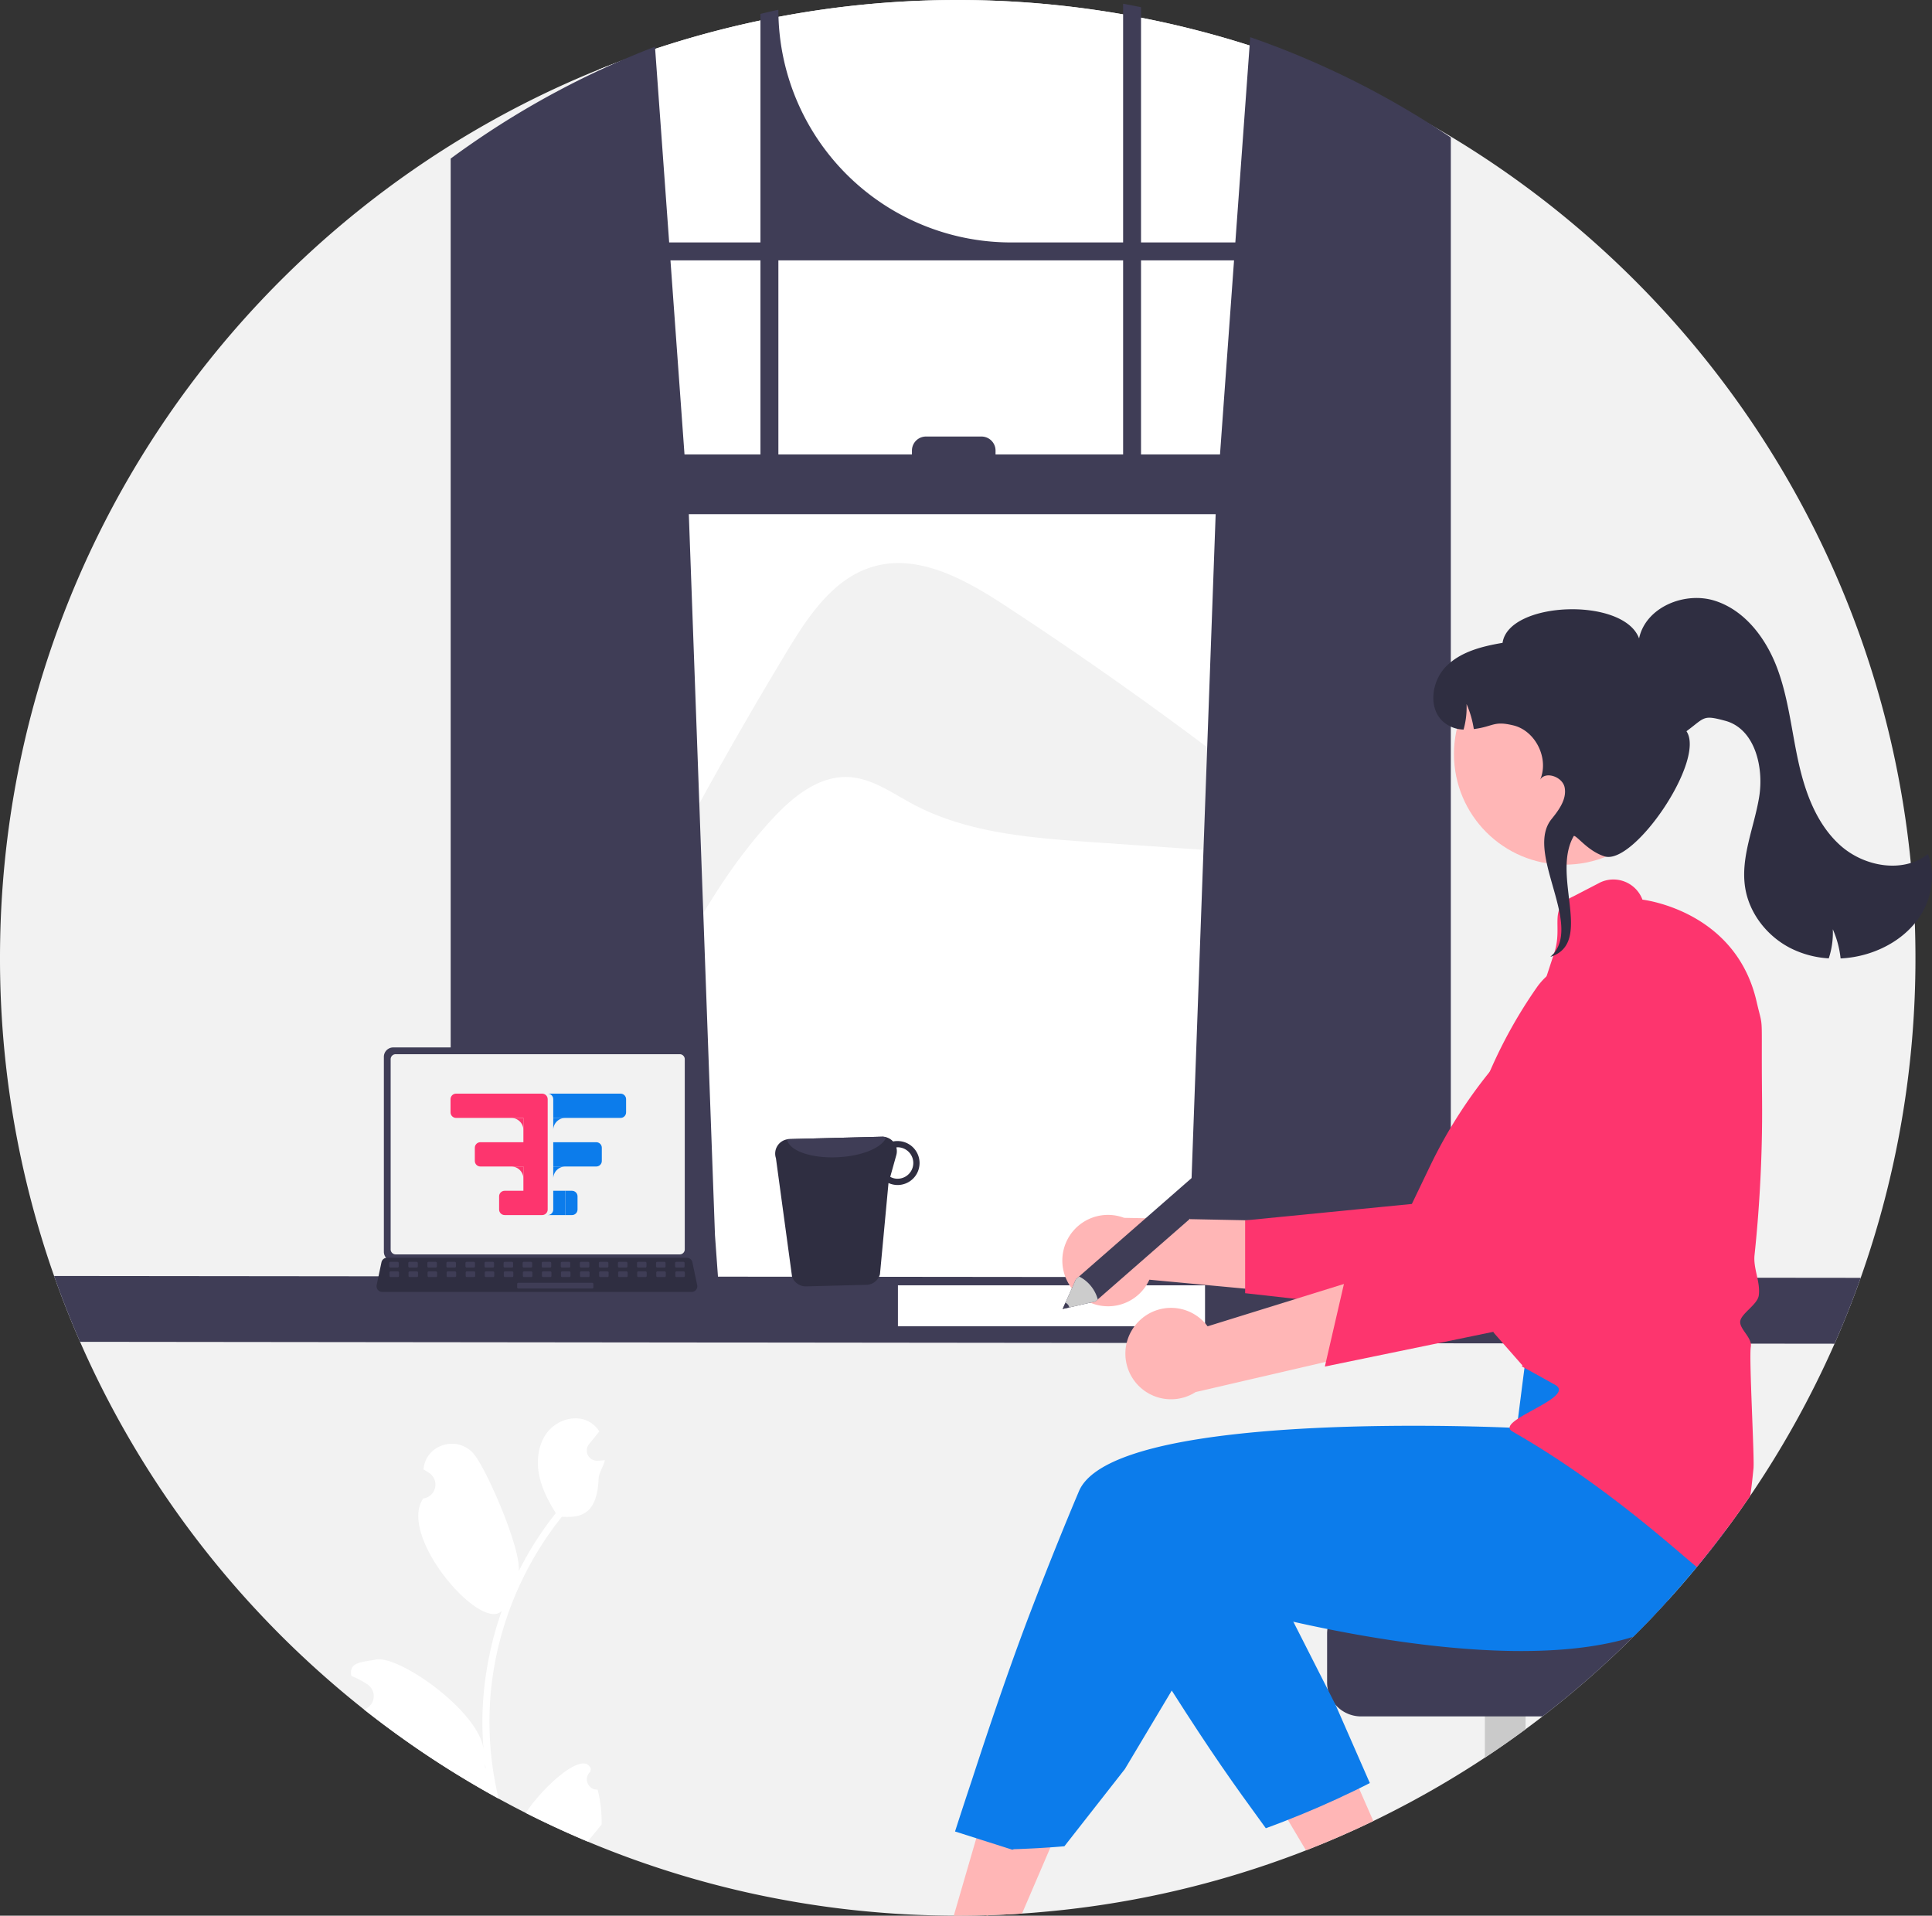 <?xml version="1.0" encoding="UTF-8" standalone="no"?>
<svg
   data-name="Layer 1"
   width="849.273"
   height="842.002"
   viewBox="0 0 849.273 842.002"
   version="1.1"
   id="svg382"
   sodipodi:docname="undraw_studying_re_deca.svg"
   xml:space="preserve"
   inkscape:version="1.2.2 (732a01da63, 2022-12-09)"
   xmlns:inkscape="http://www.inkscape.org/namespaces/inkscape"
   xmlns:sodipodi="http://sodipodi.sourceforge.net/DTD/sodipodi-0.dtd"
   xmlns="http://www.w3.org/2000/svg"
   xmlns:svg="http://www.w3.org/2000/svg"><rect x="0" y="0" width="849.273" height="842.002" fill="#333333" stroke="none"/><defs
     id="defs386" /><sodipodi:namedview
     id="namedview384"
     pagecolor="#505050"
     bordercolor="#eeeeee"
     borderopacity="1"
     inkscape:showpageshadow="0"
     inkscape:pageopacity="0"
     inkscape:pagecheckerboard="0"
     inkscape:deskcolor="#505050"
     showgrid="false"
     inkscape:zoom="0.32961832"
     inkscape:cx="1092.1723"
     inkscape:cy="580.97499"
     inkscape:window-width="1920"
     inkscape:window-height="1001"
     inkscape:window-x="-9"
     inkscape:window-y="-9"
     inkscape:window-maximized="1"
     inkscape:current-layer="svg382" /><path
     d="M1017.363,449.999a420.161,420.161,0,0,1-24.07,140.65c-.01.03-.02.05-.03.08-.07.21-.14.4-.22.61v.01q-5.115,14.37-11.24,28.26a420.754,420.754,0,0,1-37.06,66.82q-5.22,7.71-10.81,15.17-6.15,8.25-12.69,16.17-6.03,7.305-12.38,14.33-7.545,8.37-15.54,16.31a421.161,421.161,0,0,1-39.88,35q-3.69,2.865-7.46,5.63-8.775,6.48-17.9,12.5a417.437,417.437,0,0,1-41.57,24.16c-2.47,1.26-4.96,2.5-7.46,3.7q-14.505,7.005-29.6,12.89c-2.87,1.13-5.75,2.22-8.66,3.27-.49.19-.98.37-1.48.54a418.305,418.305,0,0,1-107.06,23.38q-3.81.345-7.63.58-4.05.285-8.11.46c-2.14.11-4.27.19-6.42.25-.44.02-.89.04-1.33.04q-4.335.135-8.7.17c-1.23.01-2.46.02-3.7.02-.58,0-1.16,0-1.74-.01q-12.585-.045-24.98-.82c-.17-.01-.34-.03-.51-.03-2.96-.2-5.91-.41-8.85-.67q-15.705-1.32-31.07-3.8-3.54-.555-7.06-1.2-15.285-2.7-30.17-6.51-4.425-1.125-8.8-2.35a416.975,416.975,0,0,1-49.47-17.18q-13.875-5.82-27.23-12.58-6.015-3.045-11.91-6.28c-1.07-.58-2.13-1.17-3.19-1.76q-11.61-6.48-22.74-13.66-9.12-5.865-17.9-12.2c-.72-.5-1.43-1.02-2.14-1.54q-6.735-4.905-13.25-10.06-14.175-11.235-27.34-23.61-9.105-8.55-17.68-17.64a421.7,421.7,0,0,1-79.77-120.33q-6.21-14.175-11.4-28.87a.185.185,0,0,1-.02-.07,420.346,420.346,0,0,1-23.78-139.83c0-176.76,108.94-328.08,263.34-390.48a422.118,422.118,0,0,1,344,12.87C921.743,141.119,1017.363,284.399,1017.363,449.999Z"
     transform="translate(-175.363 -28.999)"
     fill="#f2f2f2"
     id="path260" /><path
     d="M782.703,72.389v532.01h-344v-544.88a422.118,422.118,0,0,1,344,12.87Z"
     transform="translate(-175.363 -28.999)"
     fill="#fff"
     id="path262" /><path
     d="M521.485,314.998c9.332-15.434,20.39-31.913,37.707-36.953,20.055-5.836,40.656,5.758,58.131,17.199A1693.946,1693.946,0,0,1,768.074,406.315l-.053.599q-56.246-3.879-112.492-7.758c-27.092-1.868-55.115-3.994-79.056-16.811-9.085-4.863-17.941-11.36-28.236-11.812-12.79-.562-23.943,8.371-32.707,17.703C463.686,443.443,448.683,527.867,390.52,576.37A1845.847,1845.847,0,0,1,521.485,314.998Z"
     transform="translate(-175.363 -28.999)"
     fill="#f2f2f2"
     id="path264" /><path
     d="M807.865,85.958c-.87-.58-1.75-1.13-2.62-1.69a380.241,380.241,0,0,0-80.31-38.93l-6.54,90.22h-41.46v-103.39c-2.61-.54-5.24-1.05-7.87-1.53v104.92H619.795A102.27,102.27,0,0,1,517.525,33.288v-0c-2.64.57-5.26,1.18-7.88,1.83v100.44h-40.13l-6.23-86.03a380.858,380.858,0,0,0-81.94,43.53c-.44.3-.88.61-1.31.91-2.21,1.55-4.39,3.13-6.56,4.73v502.19h118.27l-2.09-28.95-11.5-316.95h231.59l-11.5,316.95-2.09,28.95h116.96v-511.45Q810.505,87.668,807.865,85.958Zm-298.22,142.78h-33.39l-6.17-85.3h39.56Zm159.42,0H612.985v-1.69a6.18,6.18,0,0,0-6.19-6.18h-24.38a6.178,6.178,0,0,0-6.18,6.18v1.69h-58.71v-85.3h151.54Zm7.87,0v-85.3h40.89l-6.17,85.3Z"
     transform="translate(-175.363 -28.999)"
     fill="#3f3d56"
     id="path266" /><path
     d="M993.294,590.647c-.01.03-.02.05-.03.08-.07.21-.14.4-.22.61v.01q-5.115,14.37-11.24,28.26l-771.24-.84q-6.21-14.175-11.4-28.87a.185.185,0,0,1-.02-.07Z"
     transform="translate(-175.363 -28.999)"
     fill="#3f3d56"
     id="path268" /><rect
     x="394.711"
     y="564.938"
     width="135"
     height="18"
     fill="#fff"
     id="rect270" /><path
     d="M391.373,770.209q.72-6.345,1.99-12.61a146.201,146.201,0,0,1,28.98-61.94c8.25.46,15.48-.8,16.17-16.78.13-2.84,2.24-5.31,2.7-8.11-.78.11-1.59.17-2.37.22-.25.01-.51.03-.75.04h-.09a4.489,4.489,0,0,1-3.69-7.32c.34-.41.68-.83,1.02-1.25.51-.65,1.04-1.28,1.56-1.92.06-.07.11-.13.17-.2.59-.73,1.18-1.46,1.78-2.19a13.005,13.005,0,0,0-4.26-4.12c-5.95-3.49-14.16-1.07-18.46,4.31-4.31,5.38-5.13,12.94-3.63,19.66,1.28,5.76,4.07,11.04,7.2,16.06-.32.41-.66.81-.98,1.23a147.304,147.304,0,0,0-15.35,24.32c1.22-9.53-13.69-43.93-19.46-51.22-6.93-8.75-21.13-4.93-22.35,6.17-.01.1-.03.21-.04.32.86.48,1.7.99,2.52,1.54a6.149,6.149,0,0,1-2.48,11.19l-.13.02c-11.46,16.37,25.29,58.98,34.5,49.42a145.105,145.105,0,0,0-5.53,19.94,147.475,147.475,0,0,0-2.56,18.09,142.314,142.314,0,0,0,.11,22.99,2.51,2.51,0,0,1-.04-.27c-2.05-16.66-37.12-41.43-47.36-39.37-5.9,1.19-11.71.92-10.81,6.87.01.1.03.19.04.29a39.404,39.404,0,0,1,4.63,2.23c.86.48,1.7,1,2.52,1.54a6.157,6.157,0,0,1-1.57,10.99q6.525,5.145,13.25,10.06c.71.52,1.42,1.04,2.14,1.54q8.775,6.33,17.9,12.2,11.13,7.17,22.74,13.66c1.06.59,2.12,1.18,3.19,1.76a143.529,143.529,0,0,1-4.06-33.81A139.723,139.723,0,0,1,391.373,770.209Zm5.47-35.73.02-.03a.076.076,0,0,1-.02.05Zm-7.97,71.91-.31-.69c.01-.51.01-1.01,0-1.53,0-.14-.03-.28-.03-.42.12.89.22,1.78.35,2.67Zm45.93,1.36c.11-.46.2-.78.31-1.24-.04-.1-.08-.2-.12-.29-3.33-7.93-20.91,8.06-28.51,19.63q13.35,6.75,27.23,12.58c.62-.78,1.26-1.55,1.89-2.33.06-.07.11-.13.16-.2,1.36-1.68,2.73-3.34,4.08-5.02.01-.33.01-.66.01-.98a60.25,60.25,0,0,0-1.76-14.29A4.536,4.536,0,0,1,434.803,807.749Z"
     transform="translate(-175.363 -28.999)"
     fill="#fff"
     id="path272" /><path
     d="M651.121,599.624a19.952,19.952,0,0,0,29.487-8.157l70.595,6.603-17.331-32.514L669.49,564.271a20.06,20.06,0,0,0-18.369,35.353Z"
     transform="translate(-175.363 -28.999)"
     fill="#ffb6b6"
     id="path274" /><path
     d="M722.703,597.399l97.69,10.952.337-.431c.644-.823,64.566-82.646,75.305-102.124a58.89,58.89,0,0,0,6.82-38.571l-.073-.324-.254-.215a29.885,29.885,0,0,0-37.369-.819,211.683,211.683,0,0,0-61.088,75.483l-8.08,16.821-73.288,7.228Z"
     transform="translate(-175.363 -28.999)"
     fill="#6c63ff"
     id="path276"
     style="fill:#fd356e;fill-opacity:1" /><path
     d="M643.446,826.241l-18.82,43.82q-4.05.285-8.11.46c-2.14.11-4.27.19-6.42.25l-.73.23-.6-.19q-4.335.135-8.7.17c-1.23.01-2.46.02-3.7.02-.58,0-1.16,0-1.74-.01l1.25-4.28,1.47-5.07,5.84-20.08,8.43-28.99,12.54,5.38Z"
     transform="translate(-175.363 -28.999)"
     fill="#ffb6b6"
     id="path278" /><path
     d="M779.056,829.401q-14.505,7.005-29.6,12.89l-9.84-16.55,31.72-13.93Z"
     transform="translate(-175.363 -28.999)"
     fill="#ffb6b6"
     id="path280" /><path
     d="M845.986,754.181v34.86q-8.775,6.48-17.9,12.5v-47.36Z"
     transform="translate(-175.363 -28.999)"
     fill="#cacaca"
     id="path282" /><path
     d="M908.866,732.101q-7.545,8.37-15.54,16.31a421.168,421.168,0,0,1-39.88,35h-79.8a14.879,14.879,0,0,1-11.19-5.07l-.01-.03a14.727,14.727,0,0,1-3.36-6.6l-.01-.02a15.302,15.302,0,0,1-.34-3.2v-21.47a14.93,14.93,0,0,1,14.91-14.92Z"
     transform="translate(-175.363 -28.999)"
     fill="#3f3d56"
     id="path284" /><path
     d="M941.746,648.301l-8.65,37.06a77.902,77.902,0,0,1,.84,16.24q-6.15,8.25-12.69,16.17-6.03,7.305-12.38,14.33-7.545,8.37-15.54,16.31c-13.88,4.36-30.24,6.14-47.34,6.26-5.9.05-11.89-.11-17.9-.43-24.37-1.28-49.02-5.19-69.21-9.25-5.34-1.06-10.36-2.14-14.98-3.19-8.75-1.97-16.07-3.81-21.37-5.21-5.97-1.56-9.37-2.57-9.37-2.57l-22.71,38.03-20.62,34.52-26.57,33.91q-3.81.345-7.63.58-4.05.285-8.11.46c-2.14.11-4.27.19-6.42.25l-.73.23-.6-.19-9.64-3.07-3.25-1.03-11.69-3.72s2.61-8.22,7.18-21.93c1.68-5.03,13.58-42.22,26.03-74.69,3.69-9.64,7.51-19.42,11.44-29.15,3.22-7.99,6.5-15.95,9.82-23.8,5.77-13.61,33.65-20.95,66.48-24.8,1.67-.19,3.35-.38,5.04-.56,16.73-1.76,34.48-2.67,51.08-3.09,8.31-.21,16.33-.29,23.79-.3q3.615,0,7.03.02h.01c6.15.03,11.81.12,16.79.22.97.02,1.91.05,2.83.07h.01c.62.01,1.23.03,1.83.04,10.89.28,17.57.62,17.57.62l2.59-20.32.53-4.1.5-3.9v-.01l.06-.49.41-.01,7.2-.14,60.52-1.18,25.778-1.092Z"
     transform="translate(-175.363 -28.999)"
     fill="#2f2e41"
     id="path286"
     style="fill:#0c7ceb;fill-opacity:1" /><path
     d="M777.516,812.701c-2.47,1.26-4.96,2.5-7.46,3.7q-14.505,7.005-29.6,12.89c-2.87,1.13-5.75,2.22-8.66,3.27-.32-.45-.65-.9-.98-1.35-13.88-19.05-22.52-31.19-40.37-59.16-7.47-11.7-14.98-23.9-22.27-36.36l52.78-24.64,5.92-2.76,17.02,33.51,15.18,29.89,3.38,6.65Z"
     transform="translate(-175.363 -28.999)"
     fill="#2f2e41"
     id="path288"
     style="fill:#0c7ceb;fill-opacity:1" /><circle
     cx="687.764"
     cy="331.428"
     r="48.625"
     fill="#ffb6b6"
     id="circle290" /><path
     d="M949.926,511.571c-.4-40.16.78-28.53-2.4-42.36-8.54-37.18-43.99-43.96-50.17-44.8a13.645,13.645,0,0,0-18.45-7.61l-11.831,6.135c-11.47,5.25-4.509,12.835-8.469,24.805l-4.16,12.7-34.09,94.23,6.9,35.85.01.02,4.65,24.15,13.788,15.708-.258-2.508-.31.48-.01.01-.8,1.19c1.11.61,2.21,1.21,3.29,1.81q4.2,2.31,8.19,4.53c.64.36,1.27.71,1.9,1.07h.01c.4.22.8.44,1.19.66,9.98,5.58-26.96,15.74-18.75,20.51,1.14.66,2.27,1.32,3.38,1.97,37.8,22.11,67.96,49.65,77.71,57.65q6.54-7.92,12.69-16.17,5.58-7.455,10.81-15.17c.61-4.02,1.02-8.04,1.42-11.98.48-4.74-2.02-48.65-1.18-53.48.37-2.14-1.05-4.17-2.42-6.13-1.27-1.83-2.47-3.55-2.22-5.17.26-1.67,2.1-3.49,3.89-5.26,1.95-1.94,3.97-3.94,4.26-6.05.8-5.88-2.49-11.78-1.87-17.7q1.53-14.445,2.35-28.98Q950.131,531.611,949.926,511.571Z"
     transform="translate(-175.363 -28.999)"
     fill="#6c63ff"
     id="path292"
     style="fill:#fd356e;fill-opacity:1" /><path
     d="M675.661,610.061a19.952,19.952,0,0,1,30.535,1.895l67.712-21.031-10.247,35.391-62.729,14.546a20.06,20.06,0,0,1-25.271-30.801Z"
     transform="translate(-175.363 -28.999)"
     fill="#ffb6b6"
     id="path294" /><path
     d="M757.751,629.64l125.682-25.912-32.618,8.079c.37-.978,37.029-98.122,41.482-119.914a58.89,58.89,0,0,0-4.974-38.852l-.166-.288-.307-.13a29.885,29.885,0,0,0-35.918,10.344,211.683,211.683,0,0,0-35.842,90.249l-2.705,18.464-44.312,13.256Z"
     transform="translate(-175.363 -28.999)"
     fill="#6c63ff"
     id="path296"
     style="fill:#fd356e;fill-opacity:1" /><path
     d="M523.526,590.069a6.416,6.416,0,0,0,6.183,4.331l26.492-.682a6.328,6.328,0,0,0,5.981-4.657l3.749-40.087a9.794,9.794,0,0,0,4.238.871,9.661,9.661,0,0,0-.485-19.317,8.185,8.185,0,0,0-1.736.181,6.548,6.548,0,0,0-4.874-2.103l-40.751,1.052a5.853,5.853,0,0,0-1.005.125,6.365,6.365,0,0,0-4.873,8.265ZM566.699,546.252l2.668-9.553a6.506,6.506,0,0,0,.02-3.375c.129-0.0.244-.062.373-.062a6.91,6.91,0,0,1,.324,13.817A6.505,6.505,0,0,1,566.699,546.252Z"
     transform="translate(-175.363 -28.999)"
     fill="#2f2e41"
     id="path298" /><path
     d="M521.317,529.783c.868,4.964,10.629,8.454,22.366,7.847,10.793-.497,19.617-4.287,21.234-8.778a6.025,6.025,0,0,0-1.844-.246l-40.751,1.052A5.853,5.853,0,0,0,521.317,529.783Z"
     transform="translate(-175.363 -28.999)"
     fill="#3f3d56"
     id="path300" /><path
     d="M344.106,493.493v85.704a4.122,4.122,0,0,0,4.119,4.119H475.23a4.122,4.122,0,0,0,4.119-4.119v-85.704a4.124,4.124,0,0,0-4.119-4.115H348.225A4.124,4.124,0,0,0,344.106,493.493Z"
     transform="translate(-175.363 -28.999)"
     fill="#3f3d56"
     id="path302" /><path
     d="M347.086,494.559v83.58a2.205,2.205,0,0,0,2.201,2.201H474.172a2.205,2.205,0,0,0,2.201-2.201V494.559a2.206,2.206,0,0,0-2.201-2.206H349.287A2.206,2.206,0,0,0,347.086,494.559Z"
     transform="translate(-175.363 -28.999)"
     fill="#6c63ff"
     id="path304"
     style="fill:#f2f2f2;fill-opacity:1" /><path
     d="M341.45,595.911a2.47,2.47,0,0,0,1.943.93H479.385a2.502,2.502,0,0,0,2.446-3.016l-2.111-10.027a2.507,2.507,0,0,0-1.558-1.818,2.425,2.425,0,0,0-.888-.168H345.496a2.425,2.425,0,0,0-.888.168,2.507,2.507,0,0,0-1.558,1.818l-2.111,10.027A2.5,2.5,0,0,0,341.45,595.911Z"
     transform="translate(-175.363 -28.999)"
     fill="#2f2e41"
     id="path306" /><rect
     x="472.12"
     y="583.619"
     width="4.188"
     height="2.513"
     rx="0.488"
     transform="translate(773.065 1140.752) rotate(-180)"
     fill="#3f3d56"
     id="rect308" /><rect
     x="463.743"
     y="583.619"
     width="4.188"
     height="2.513"
     rx="0.488"
     transform="translate(756.311 1140.752) rotate(-180)"
     fill="#3f3d56"
     id="rect310" /><rect
     x="455.366"
     y="583.619"
     width="4.188"
     height="2.513"
     rx="0.488"
     transform="translate(739.557 1140.752) rotate(-180)"
     fill="#3f3d56"
     id="rect312" /><rect
     x="446.989"
     y="583.619"
     width="4.188"
     height="2.513"
     rx="0.488"
     transform="translate(722.803 1140.752) rotate(-180)"
     fill="#3f3d56"
     id="rect314" /><rect
     x="438.612"
     y="583.619"
     width="4.188"
     height="2.513"
     rx="0.488"
     transform="translate(706.049 1140.752) rotate(-180)"
     fill="#3f3d56"
     id="rect316" /><rect
     x="430.235"
     y="583.619"
     width="4.188"
     height="2.513"
     rx="0.488"
     transform="translate(689.295 1140.752) rotate(-180)"
     fill="#3f3d56"
     id="rect318" /><rect
     x="421.858"
     y="583.619"
     width="4.188"
     height="2.513"
     rx="0.488"
     transform="translate(672.541 1140.752) rotate(-180)"
     fill="#3f3d56"
     id="rect320" /><rect
     x="413.481"
     y="583.619"
     width="4.188"
     height="2.513"
     rx="0.488"
     transform="translate(655.787 1140.752) rotate(-180)"
     fill="#3f3d56"
     id="rect322" /><rect
     x="405.104"
     y="583.619"
     width="4.188"
     height="2.513"
     rx="0.488"
     transform="translate(639.033 1140.752) rotate(-180)"
     fill="#3f3d56"
     id="rect324" /><rect
     x="396.727"
     y="583.619"
     width="4.188"
     height="2.513"
     rx="0.488"
     transform="translate(622.279 1140.752) rotate(-180)"
     fill="#3f3d56"
     id="rect326" /><rect
     x="388.35"
     y="583.619"
     width="4.188"
     height="2.513"
     rx="0.488"
     transform="translate(605.525 1140.752) rotate(-180)"
     fill="#3f3d56"
     id="rect328" /><rect
     x="379.973"
     y="583.619"
     width="4.188"
     height="2.513"
     rx="0.488"
     transform="translate(588.771 1140.752) rotate(-180)"
     fill="#3f3d56"
     id="rect330" /><rect
     x="371.596"
     y="583.619"
     width="4.188"
     height="2.513"
     rx="0.488"
     transform="translate(572.017 1140.752) rotate(-180)"
     fill="#3f3d56"
     id="rect332" /><rect
     x="363.219"
     y="583.619"
     width="4.188"
     height="2.513"
     rx="0.488"
     transform="translate(555.264 1140.752) rotate(-180)"
     fill="#3f3d56"
     id="rect334" /><rect
     x="354.842"
     y="583.619"
     width="4.188"
     height="2.513"
     rx="0.488"
     transform="translate(538.51 1140.752) rotate(-180)"
     fill="#3f3d56"
     id="rect336" /><rect
     x="346.465"
     y="583.619"
     width="4.188"
     height="2.513"
     rx="0.488"
     transform="translate(521.756 1140.752) rotate(-180)"
     fill="#3f3d56"
     id="rect338" /><rect
     x="472.219"
     y="587.807"
     width="4.188"
     height="2.513"
     rx="0.488"
     transform="translate(773.263 1149.129) rotate(-180)"
     fill="#3f3d56"
     id="rect340" /><rect
     x="463.842"
     y="587.807"
     width="4.188"
     height="2.513"
     rx="0.488"
     transform="translate(756.509 1149.129) rotate(-180)"
     fill="#3f3d56"
     id="rect342" /><rect
     x="455.465"
     y="587.807"
     width="4.188"
     height="2.513"
     rx="0.488"
     transform="translate(739.755 1149.129) rotate(-180)"
     fill="#3f3d56"
     id="rect344" /><rect
     x="447.088"
     y="587.807"
     width="4.188"
     height="2.513"
     rx="0.488"
     transform="translate(723.001 1149.129) rotate(-180)"
     fill="#3f3d56"
     id="rect346" /><rect
     x="438.711"
     y="587.807"
     width="4.188"
     height="2.513"
     rx="0.488"
     transform="translate(706.247 1149.129) rotate(-180)"
     fill="#3f3d56"
     id="rect348" /><rect
     x="430.334"
     y="587.807"
     width="4.188"
     height="2.513"
     rx="0.488"
     transform="translate(689.493 1149.129) rotate(-180)"
     fill="#3f3d56"
     id="rect350" /><rect
     x="421.957"
     y="587.807"
     width="4.188"
     height="2.513"
     rx="0.488"
     transform="translate(672.739 1149.129) rotate(-180)"
     fill="#3f3d56"
     id="rect352" /><rect
     x="413.58"
     y="587.807"
     width="4.188"
     height="2.513"
     rx="0.488"
     transform="translate(655.985 1149.129) rotate(-180)"
     fill="#3f3d56"
     id="rect354" /><rect
     x="405.203"
     y="587.807"
     width="4.188"
     height="2.513"
     rx="0.488"
     transform="translate(639.231 1149.129) rotate(-180)"
     fill="#3f3d56"
     id="rect356" /><rect
     x="396.826"
     y="587.807"
     width="4.188"
     height="2.513"
     rx="0.488"
     transform="translate(622.477 1149.129) rotate(-180)"
     fill="#3f3d56"
     id="rect358" /><rect
     x="388.449"
     y="587.807"
     width="4.188"
     height="2.513"
     rx="0.488"
     transform="translate(605.723 1149.129) rotate(-180)"
     fill="#3f3d56"
     id="rect360" /><rect
     x="380.072"
     y="587.807"
     width="4.188"
     height="2.513"
     rx="0.488"
     transform="translate(588.969 1149.129) rotate(-180)"
     fill="#3f3d56"
     id="rect362" /><rect
     x="371.695"
     y="587.807"
     width="4.188"
     height="2.513"
     rx="0.488"
     transform="translate(572.215 1149.129) rotate(-180)"
     fill="#3f3d56"
     id="rect364" /><rect
     x="363.318"
     y="587.807"
     width="4.188"
     height="2.513"
     rx="0.488"
     transform="translate(555.462 1149.129) rotate(-180)"
     fill="#3f3d56"
     id="rect366" /><rect
     x="354.941"
     y="587.807"
     width="4.188"
     height="2.513"
     rx="0.488"
     transform="translate(538.708 1149.129) rotate(-180)"
     fill="#3f3d56"
     id="rect368" /><rect
     x="346.564"
     y="587.807"
     width="4.188"
     height="2.513"
     rx="0.488"
     transform="translate(521.954 1149.129) rotate(-180)"
     fill="#3f3d56"
     id="rect370" /><rect
     x="402.69"
     y="592.834"
     width="33.508"
     height="2.513"
     rx="0.488"
     transform="translate(663.525 1159.181) rotate(-180)"
     fill="#3f3d56"
     id="rect372" /><path
     d="M648.323,591.251l56.84-49.694c2.703-2.363-2.451,4.677-.088,7.38s11.348.045,8.645,2.407l-56.84,49.694-14.394,3.287Z"
     transform="translate(-175.363 -28.999)"
     fill="#3f3d56"
     id="path374" /><path
     d="M648.323,591.251l1.378-1.204a15.763,15.763,0,0,1,4.83,3.747,15.929,15.929,0,0,1,3.395,6.33l-1.046.915-11.472,2.618-2.922.669,1.218-2.739Z"
     transform="translate(-175.363 -28.999)"
     fill="#ccc"
     id="path376" /><path
     d="M643.703,601.586a2.978,2.978,0,0,1,1.704,2.07l-2.922.669Z"
     transform="translate(-175.363 -28.999)"
     fill="#3f3d56"
     id="path378" /><path
     d="M1019.183,431.979c-5.36,8.02-13.94,13.57-23.18,16.32a48.487,48.487,0,0,1-11.54,1.96,43.632,43.632,0,0,0-3.43-12.82,36.022,36.022,0,0,1-1.78,12.79,42.868,42.868,0,0,1-16.87-4.52c-10.25-5.25-18.14-15.29-19.89-26.68-2.06-13.3,3.97-26.36,6.15-39.64,2.19-13.28-1.92-30.1-14.92-33.59-9.9-2.66-8.79-1.51-17.02,4.6,8.561,12.658-23.06,59.045-36,55-7.316-2.287-12-9-13.51-9-10.17,17.52,8.98,47.04-10.32,53.17l1.59-1.59c11.65-14.33-12.7-44.66-1.05-58.99,3.25-4.01,6.71-8.76,5.75-13.83-.91-4.82-8.56-7.37-10.8-3.41,4.03-9.23-1.92-21.55-11.77-23.92-8.75-2.11-8.59.49-17.37,1.62a43.573,43.573,0,0,0-3.19-11.01,35.725,35.725,0,0,1-1.31,11.22,14.088,14.088,0,0,1-8.52-3.08c-7.16-5.77-5.71-17.89.68-24.5,6.4-6.61,15.91-8.99,24.98-10.53,2.637-18.361,53.295-20.276,60.01-1.93,2.86-13.7,20.01-20.81,33.34-16.56s22.58,16.7,27.45,29.82c4.87,13.11,6.23,27.22,9.23,40.88s8.07,27.57,18.51,36.88c10.44,9.3,27.45,12.38,38.45,3.74C1026.323,413.379,1024.533,423.949,1019.183,431.979Z"
     transform="translate(-175.363 -28.999)"
     fill="#2f2e41"
     id="path380" /><g
     id="g1738"
     transform="matrix(0.134,0,0,0.134,314.289,514.844)"><path
       id="path428"
       style="fill:#fd356e;fill-opacity:1;stroke-width:1"
       d="m -610.196,-254.919 c 0,0 0,0.002 -0.038,0.002 h -238.99 c -10.103,0 -18.236,8.134 -18.236,18.236 v 43.197 c 0,10.103 8.134,18.236 18.236,18.236 h 220.774 v 18.234 61.434 h -141.103 c -10.103,0 -18.237,8.134 -18.237,18.236 v 43.197 c 0,10.103 8.134,18.236 18.237,18.236 h 141.103 v 61.434 18.236 h -61.434 c -10.103,0 -18.236,8.134 -18.236,18.236 v 43.197 c 0,10.103 8.134,18.236 18.236,18.236 h 79.67 43.197 c 1.262,0 2.495,-0.127 3.684,-0.369 7.6e-4,-1.5e-4 0.002,1.2e-4 0.002,0 1.177,-0.24 2.31,-0.594 3.391,-1.047 0.038,-0.008 0.045,-0.019 0.068,-0.03 1.075,-0.456 2.098,-1.01 3.055,-1.654 0,-0.004 0,-0.008 0,-0.011 0.968,-0.653 1.869,-1.396 2.691,-2.219 0.818,-0.818 1.558,-1.714 2.209,-2.676 0,-0.011 0.038,-0.026 0.038,-0.038 0.65,-0.965 1.21,-1.996 1.668,-3.082 0.458,-1.088 0.814,-2.231 1.056,-3.416 10e-4,-0.004 10e-4,-0.011 0.002,-0.015 0.242,-1.188 0.37,-2.418 0.37,-3.68 V 81.996 45.523 v -79.67 -43.197 -79.67 -36.471 -43.197 -0.004 c 0,-1.26 -0.129,-2.489 -0.37,-3.676 -7.5e-4,-0.004 -7.5e-4,-0.011 -0.002,-0.015 -0.242,-1.181 -0.596,-2.32 -1.053,-3.404 -0.004,-0.011 0,-0.019 0,-0.03 -0.457,-1.079 -1.014,-2.104 -1.66,-3.064 0,-0.011 0,-0.026 -0.038,-0.038 -0.646,-0.954 -1.381,-1.843 -2.191,-2.656 0,-0.008 0,-0.015 0,-0.019 0,-0.008 0,-0.015 -0.038,-0.023 -0.816,-0.814 -1.709,-1.55 -2.668,-2.197 0,-0.004 0,-0.008 -0.038,-0.011 -0.957,-0.644 -1.98,-1.199 -3.055,-1.654 -0.038,-0.011 -0.045,-0.019 -0.068,-0.03 -1.073,-0.45 -2.198,-0.802 -3.365,-1.041 -0.038,-0.004 -0.038,-0.008 -0.057,-0.011 -1.167,-0.235 -2.376,-0.359 -3.613,-0.361 0,-4e-5 -0.038,-0.004 -0.038,-0.004 z" /><path
       style="fill:#0c7ceb;fill-opacity:1;stroke-width:1"
       d="m -490.711,63.756 v 79.67 h 21.598 c 10.103,0 18.236,-8.134 18.236,-18.236 V 81.99 c 0,-10.103 -8.134,-18.234 -18.236,-18.234 z"
       id="path4503" /><path
       style="fill:#0c7ceb;fill-opacity:1;stroke-width:1"
       d="m -530.547,63.756 v 61.434 c 0,10.103 -8.134,18.236 -18.236,18.236 h 16.557 5.041 16.557 19.916 V 63.756 h -19.916 -16.557 z"
       id="path4501" /><path
       style="fill:#0c7ceb;fill-opacity:1;stroke-width:1"
       d="m -530.547,-95.584 v 79.67 h 36.463 61.439 43.202 c 10.102,0 18.236,-8.134 18.236,-18.236 v -43.197 c 0,-10.103 -8.134,-18.236 -18.236,-18.236 h -43.202 -61.439 z"
       id="path4499" /><path
       style="fill:#0c7ceb;fill-opacity:1;stroke-width:1"
       d="m -548.763,-254.922 c 1.233,10e-4 2.434,0.129 3.597,0.361 0.038,0.004 0.057,0.008 0.083,0.011 0,0.001 0,0.004 0.038,0.008 1.171,0.241 2.301,0.593 3.377,1.045 0.004,0.002 0,0.002 0,0.004 0.002,7.9e-4 0,0.001 0,0.002 1.09,0.46 2.123,1.023 3.092,1.676 0.959,0.647 1.851,1.386 2.668,2.199 0,0.011 0.038,0.019 0.038,0.03 0.002,0.002 0.004,0.004 0,0.008 0.81,0.811 1.542,1.698 2.187,2.65 0,0.011 0.038,0.023 0.038,0.038 0.004,0.008 0,0.015 0,0.019 0.641,0.954 1.195,1.972 1.649,3.043 0.004,0.011 0,0.023 0,0.034 0.003,0.008 0.004,0.015 0,0.023 0.454,1.081 0.808,2.216 1.049,3.393 10e-4,0.004 7.5e-4,0.011 0.002,0.015 0.242,1.187 0.37,2.417 0.37,3.678 v 61.436 h 36.463 122.873 61.438 c 10.102,0 18.236,-8.134 18.236,-18.236 v -43.197 c 0,-10.103 -8.134,-18.236 -18.236,-18.236 h -61.439 -122.873 z"
       id="path430" /><path
       id="rect4060"
       style="fill:#fd356e;fill-opacity:1;stroke-width:62.721;stroke-linecap:round"
       d="m -669.293,-15.909 v 0.08 a 39.836,39.836 0 0 1 1.006,-0.08 z m 1.006,0 a 39.836,39.836 0 0 1 39.832,39.717 h 0.004 V 2.325 -15.909 Z" /><path
       id="path4493"
       style="fill:#fd356e;fill-opacity:1;stroke-width:62.721;stroke-linecap:round"
       d="m -669.293,-175.129 v 0.08 a 39.836,39.836 0 0 1 1.006,-0.08 z m 1.006,0 a 39.836,39.836 0 0 1 39.832,39.717 h 0.004 v -21.482 -18.234 z" /><path
       id="path4495"
       style="fill:#0c7ceb;fill-opacity:1;stroke-width:62.721;stroke-linecap:round"
       d="m -489.705,-15.909 v 0.08 a 39.836,39.836 0 0 0 -1.006,-0.08 z m -1.006,0 a 39.836,39.836 0 0 0 -39.832,39.717 h -0.004 V 2.325 -15.909 Z" /><path
       id="path4505"
       style="fill:#0c7ceb;fill-opacity:1;stroke-width:62.721;stroke-linecap:round"
       d="m -489.705,-175.25 v 0.08 a 39.836,39.836 0 0 0 -1.006,-0.08 z m -1.006,0 a 39.836,39.836 0 0 0 -39.832,39.717 h -0.004 v -21.482 -18.234 z" /></g></svg>
